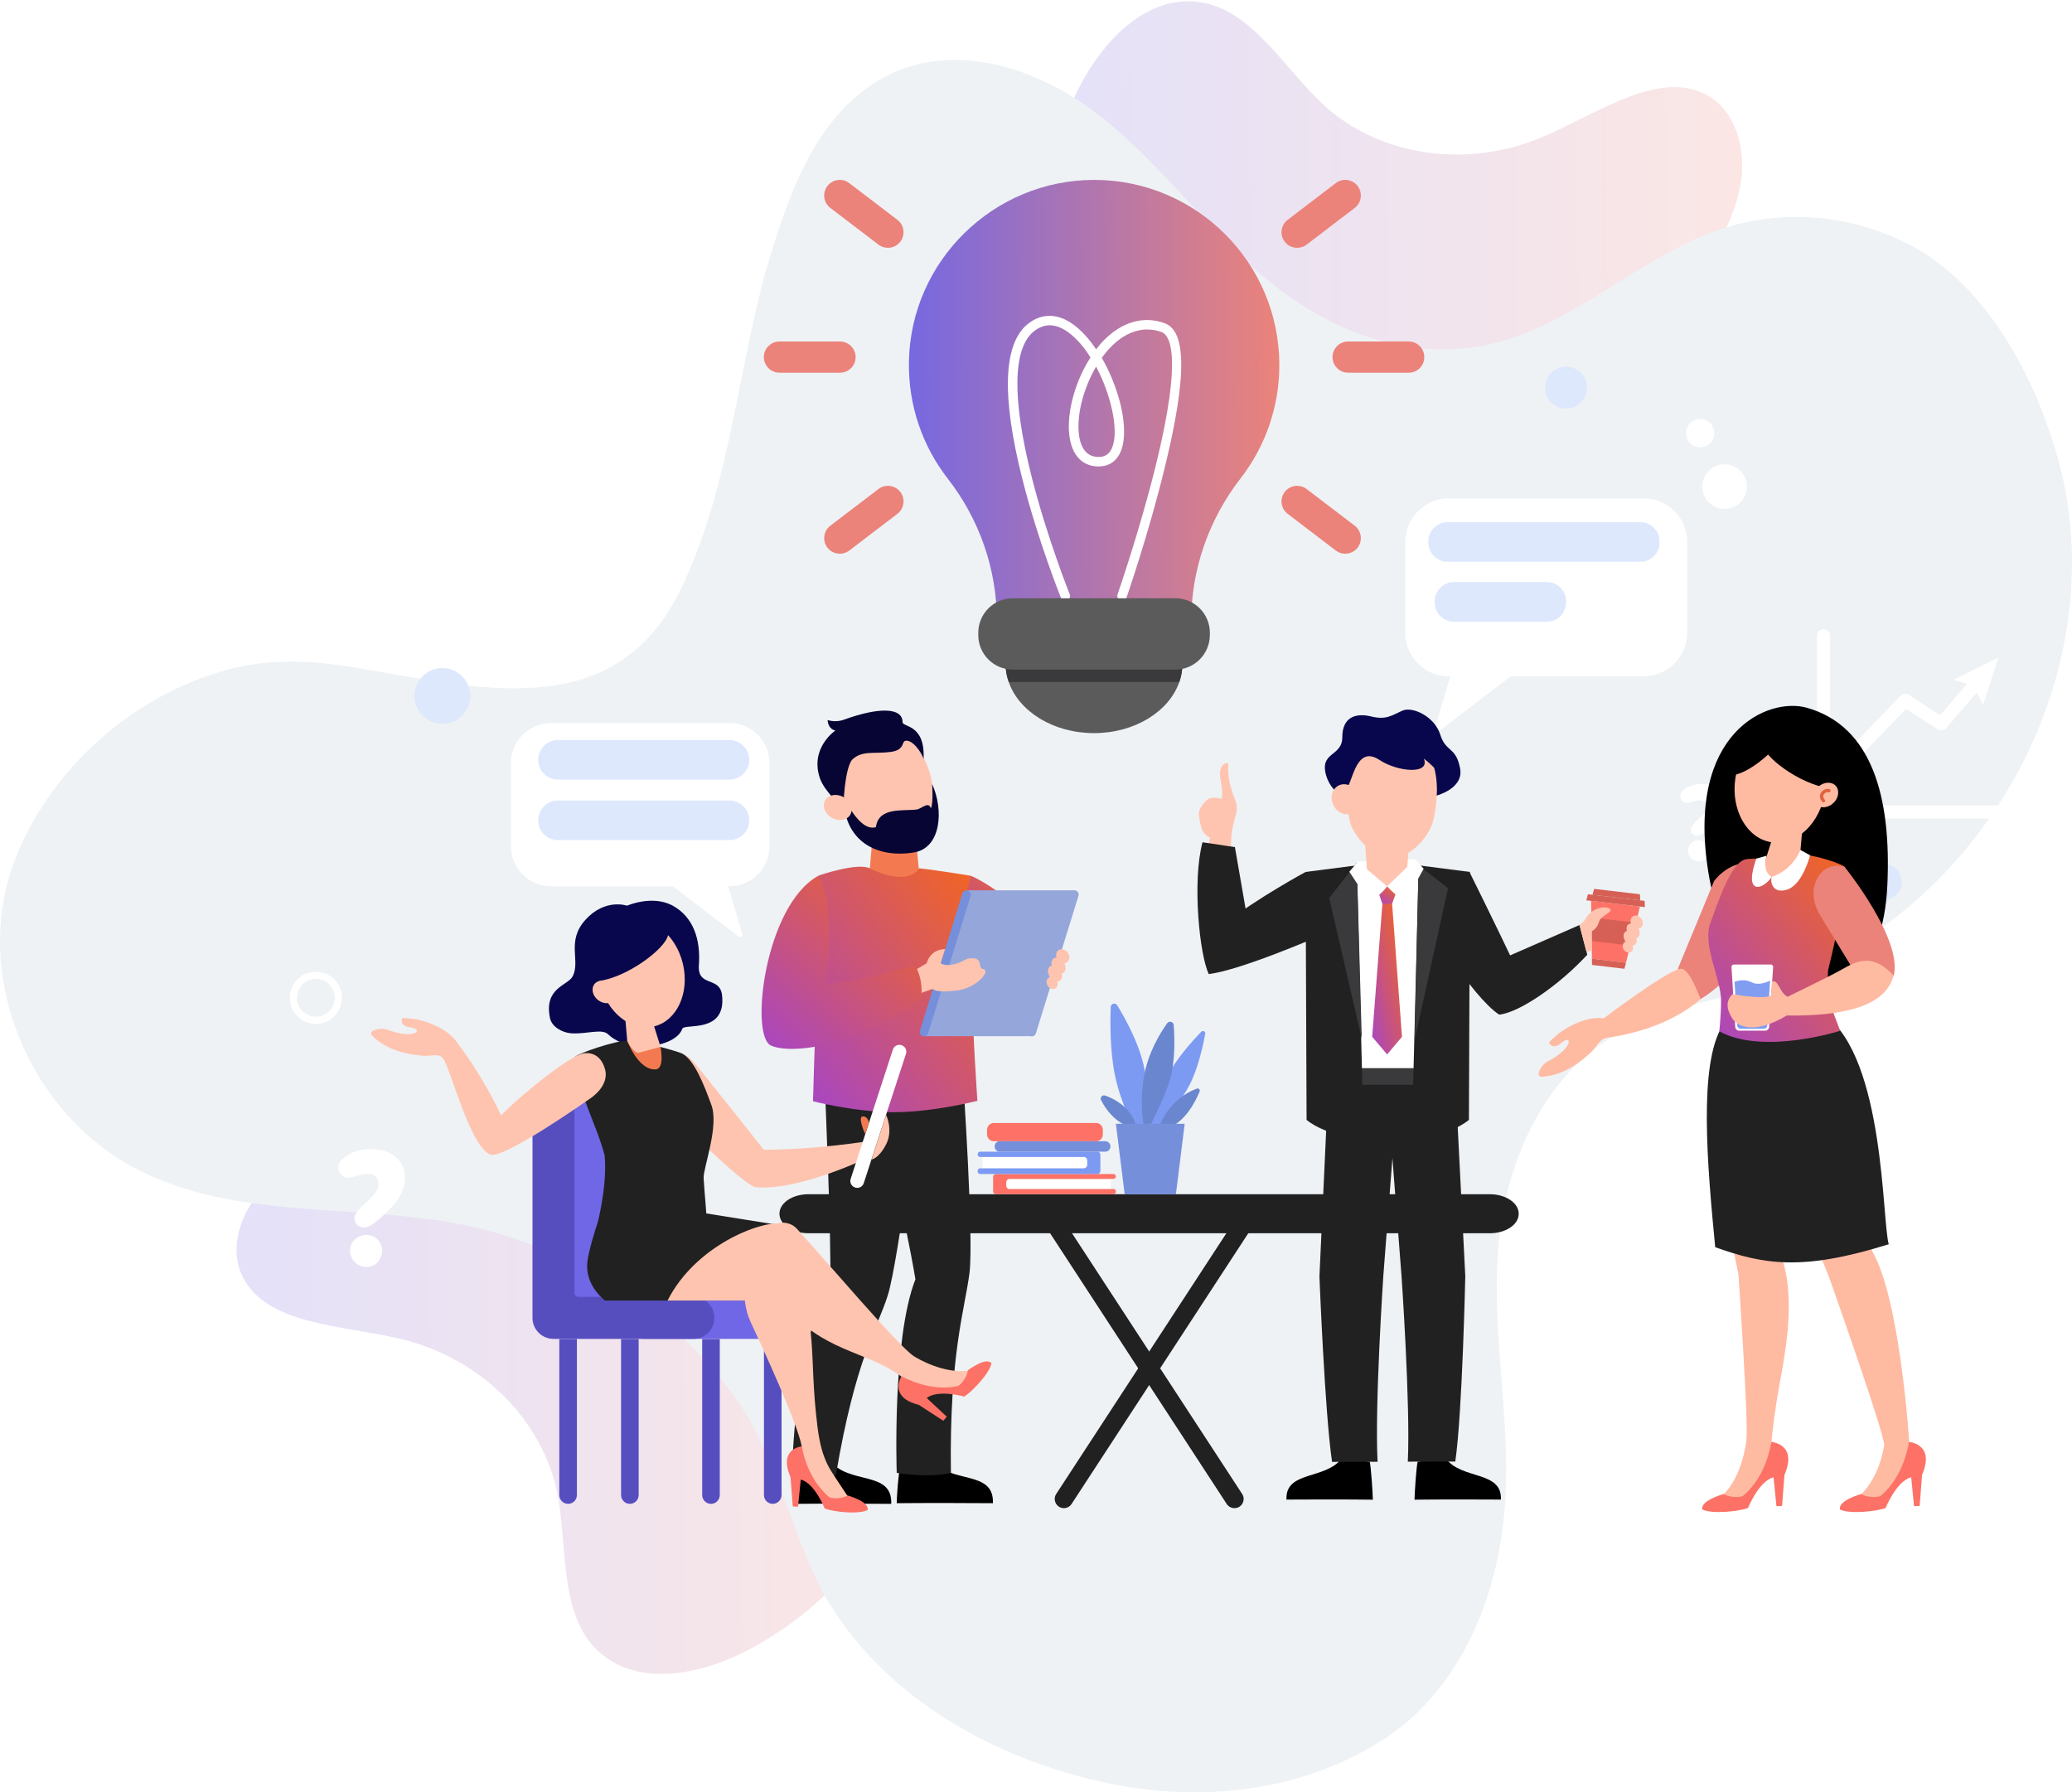 <svg width="622" height="538" viewBox="0 0 622 538" fill="none" xmlns="http://www.w3.org/2000/svg">
<path opacity="0.2" d="M225.551 494.79C212.346 501.985 195.008 505.956 183.09 498.315C167.278 488.249 170.743 466.245 167.375 448.559C163.019 426.277 144.27 407.633 120.371 401.932C102.608 397.663 79.063 397.834 72.381 382.222C68.921 374.016 72.308 364.097 78.687 356.98C85.066 349.864 94.377 345.351 103.606 341.84C135.691 329.888 172.28 330.069 202.692 342.304C266.852 368.171 302.078 452.752 225.551 494.79Z" fill="url(#paint0_linear)"/>
<path opacity="0.2" d="M322.93 28.345C329.349 14.745 341.007 1.311 355.137 0.451C373.843 -0.749 384.026 19.063 397.178 31.358C413.839 46.78 439.977 50.775 462.638 41.28C479.499 34.249 498.411 20.222 513.016 28.887C520.65 33.472 523.766 43.479 522.814 52.989C521.861 62.498 517.005 71.635 511.624 79.914C492.766 108.492 463.115 129.929 431.34 137.99C364.274 154.95 285.935 107.432 322.93 28.345Z" fill="url(#paint1_linear)"/>
<path d="M40.217 350.488C67.16 364.791 98.495 361.947 127.837 365.842C164.835 369.92 203.73 392.2 223.678 424.005C234.168 441.084 237.95 461.137 247.446 478.739C265.19 509.826 299.415 528.623 333.779 535.511C360.782 540.943 390.122 537.779 413.764 523.089C439.218 507.596 450.768 477.027 451.972 448.302C453.091 424.345 448.048 400.537 449.612 376.651C451.203 351.177 462.136 323.878 485.004 310.612C497.63 303.35 512.122 300.897 525.94 296.97C538.964 293.461 551.341 287.753 562.474 280.161C580.799 267.713 595.812 250.406 606.221 230.902C621.407 202.329 626.595 168.051 617.524 136.764C611.018 114.132 598.518 90.036 578.785 76.71C561.078 65.212 538.176 61.987 517.919 68.341C489.859 77.13 468.485 102.614 438.179 104.712C414.457 106.593 391.767 94.977 374.691 78.981C358.989 64.344 346.061 46.874 328.883 33.776C312.462 21.346 289.762 13.19 269.699 21.169C245.299 31.229 236.501 58.825 229.664 82.136C221.347 112.678 218.895 145.21 205.587 174.267C186.249 217.93 145.233 206.877 107.284 200.505C92.994 198.027 78.441 197.465 64.597 202.117C38.335 210.466 15.832 230.805 5.184 256.327C-9.225 290.536 7.669 333.144 40.217 350.488Z" fill="#EEF2F5"/>
<g filter="url(#filter0_d)">
<path d="M165.393 213.034H218.975C225.607 213.034 230.985 218.412 230.985 225.044V250.02C230.985 256.652 225.607 262.03 218.975 262.03H218.579L222.869 276.448C223.067 277.075 222.341 277.603 221.813 277.174L201.984 262.03H165.393C158.762 262.03 153.384 256.652 153.384 250.02V225.044C153.384 218.412 158.762 213.034 165.393 213.034Z" fill="white"/>
</g>
<path d="M218.975 234.018H167.505C164.205 234.018 161.566 231.345 161.566 228.079C161.566 224.78 164.238 222.14 167.505 222.14H218.975C222.275 222.14 224.914 224.813 224.914 228.079C224.914 231.345 222.242 234.018 218.975 234.018Z" fill="#DDE8FD"/>
<path d="M218.975 252.164H167.505C164.205 252.164 161.566 249.492 161.566 246.226C161.566 242.926 164.238 240.287 167.505 240.287H218.975C222.275 240.287 224.914 242.959 224.914 246.226C224.914 249.492 222.242 252.164 218.975 252.164Z" fill="#DDE8FD"/>
<g filter="url(#filter1_d)">
<path d="M493.385 145.594H434.953C427.728 145.594 421.855 151.467 421.855 158.693V185.946C421.855 193.171 427.728 199.044 434.953 199.044H435.382L430.697 214.749C430.499 215.442 431.291 216.003 431.852 215.541L453.496 199.011H493.385C500.611 199.011 506.484 193.138 506.484 185.913V158.66C506.484 151.434 500.644 145.594 493.385 145.594Z" fill="white"/>
</g>
<path d="M492.429 168.624H434.524C431.357 168.624 428.783 166.051 428.783 162.883V162.487C428.783 159.32 431.357 156.746 434.524 156.746H492.429C495.596 156.746 498.169 159.32 498.169 162.487V162.883C498.202 166.051 495.596 168.624 492.429 168.624Z" fill="#DDE8FD"/>
<path d="M464.384 186.606H436.438C433.271 186.606 430.697 184.032 430.697 180.865V180.469C430.697 177.301 433.271 174.728 436.438 174.728H464.384C467.551 174.728 470.125 177.301 470.125 180.469V180.865C470.125 184.032 467.551 186.606 464.384 186.606Z" fill="#DDE8FD"/>
<path d="M103.332 347.451C105.543 345.768 108.215 344.943 111.316 344.943C118.014 344.943 121.545 348.573 121.545 353.72C121.545 356.689 120.126 359.691 117.222 362.694C113.527 366.587 110.855 368.501 109.205 368.501C107.588 368.501 106.4 367.214 106.4 365.696C106.4 364.311 107.687 362.925 109.898 360.912C110.03 360.78 110.195 360.615 110.294 360.582C112.801 358.273 113.593 356.986 113.593 355.402C113.593 353.423 112.273 352.334 110.36 352.334C109.469 352.334 108.446 352.532 107.192 352.928C105.971 353.324 105.081 353.522 104.52 353.522C103.134 353.522 101.55 352.334 101.55 350.354C101.583 349.331 102.177 348.342 103.332 347.451ZM110.096 380.313C107.093 380.313 105.081 378.036 105.081 375.298C105.081 372.922 107.093 370.678 110.096 370.678C112.702 370.678 114.715 372.955 114.715 375.298C114.715 378.003 112.801 380.313 110.096 380.313Z" fill="white"/>
<path d="M505.56 236.987C507.012 235.899 508.76 235.338 510.806 235.338C515.194 235.338 517.537 237.746 517.537 241.112C517.537 243.058 516.613 245.038 514.699 247.017C512.258 249.591 510.509 250.845 509.42 250.845C508.365 250.845 507.573 249.987 507.573 248.997C507.573 248.106 508.431 247.182 509.882 245.863C509.981 245.764 510.08 245.665 510.146 245.632C511.796 244.114 512.324 243.256 512.324 242.233C512.324 240.947 511.466 240.221 510.179 240.221C509.585 240.221 508.925 240.353 508.101 240.617C507.276 240.881 506.715 241.013 506.352 241.013C505.461 241.013 504.405 240.221 504.405 238.934C504.405 238.208 504.801 237.581 505.56 236.987ZM510.014 258.565C508.035 258.565 506.715 257.081 506.715 255.266C506.715 253.715 508.035 252.231 510.014 252.231C511.73 252.231 513.05 253.715 513.05 255.266C513.05 257.048 511.796 258.565 510.014 258.565Z" fill="white"/>
<path d="M608.864 245.698H547.396C546.307 245.698 545.417 244.807 545.417 243.718V190.829C545.417 189.74 546.307 188.849 547.396 188.849C548.485 188.849 549.376 189.74 549.376 190.829V241.771H608.897C609.985 241.771 610.876 242.662 610.876 243.751C610.843 244.84 609.952 245.698 608.864 245.698Z" fill="white"/>
<path d="M552.048 232.764C551.553 232.764 551.058 232.566 550.695 232.203C549.903 231.444 549.903 230.191 550.662 229.432L570.525 208.877C571.184 208.184 572.207 208.085 572.999 208.58L582.402 214.683L592.3 203.169C592.993 202.344 594.247 202.245 595.072 202.971C595.897 203.664 595.996 204.917 595.27 205.742L584.25 218.544C583.623 219.303 582.501 219.435 581.676 218.907L572.207 212.77L553.467 232.17C553.071 232.566 552.576 232.764 552.048 232.764Z" fill="white"/>
<path d="M595.303 211.615L592.498 205.94L586.494 204.026L599.922 197.362L595.303 211.615Z" fill="white"/>
<path d="M189.413 164.764C182.847 164.764 177.502 159.419 177.502 152.853C177.502 146.287 182.847 140.942 189.413 140.942C195.979 140.942 201.324 146.287 201.324 152.853C201.324 159.419 195.979 164.764 189.413 164.764ZM189.413 144.209C184.662 144.209 180.768 148.069 180.768 152.853C180.768 157.604 184.629 161.497 189.413 161.497C194.164 161.497 198.057 157.637 198.057 152.853C198.057 148.102 194.197 144.209 189.413 144.209Z" fill="white"/>
<path d="M552.708 259.522C547.891 259.522 543.998 255.596 543.998 250.812C543.998 245.995 547.924 242.101 552.708 242.101C557.525 242.101 561.419 246.028 561.419 250.812C561.452 255.629 557.525 259.522 552.708 259.522ZM552.708 244.477C549.211 244.477 546.373 247.314 546.373 250.812C546.373 254.309 549.211 257.147 552.708 257.147C556.206 257.147 559.043 254.309 559.043 250.812C559.043 247.314 556.206 244.477 552.708 244.477Z" fill="#DDE8FD"/>
<path d="M94.82 307.33C90.497 307.33 87 303.833 87 299.511C87 295.188 90.497 291.691 94.82 291.691C99.142 291.691 102.639 295.188 102.639 299.511C102.639 303.833 99.142 307.33 94.82 307.33ZM94.82 293.836C91.685 293.836 89.145 296.376 89.145 299.511C89.145 302.645 91.685 305.186 94.82 305.186C97.954 305.186 100.494 302.645 100.494 299.511C100.494 296.376 97.954 293.836 94.82 293.836Z" fill="white"/>
<path d="M514.633 130.021C514.633 132.364 512.72 134.277 510.377 134.277C508.034 134.277 506.121 132.364 506.121 130.021C506.121 127.679 508.034 125.765 510.377 125.765C512.72 125.765 514.633 127.679 514.633 130.021Z" fill="white"/>
<path d="M141.176 208.91C141.176 213.529 137.415 217.29 132.795 217.29C128.176 217.29 124.415 213.529 124.415 208.91C124.415 204.29 128.176 200.529 132.795 200.529C137.415 200.529 141.176 204.29 141.176 208.91Z" fill="#DDE8FD"/>
<path d="M476.426 116.362C476.426 119.826 473.622 122.664 470.125 122.664C466.66 122.664 463.823 119.859 463.823 116.362C463.823 112.897 466.627 110.06 470.125 110.06C473.589 110.06 476.426 112.897 476.426 116.362Z" fill="#DDE8FD"/>
<path d="M570.921 264.735C570.921 267.705 568.512 270.113 565.543 270.113C562.573 270.113 560.165 267.705 560.165 264.735C560.165 261.766 562.573 259.357 565.543 259.357C568.512 259.357 570.921 261.766 570.921 264.735Z" fill="#DDE8FD"/>
<path d="M524.4 146.056C524.4 149.752 521.397 152.754 517.702 152.754C514.006 152.754 511.004 149.752 511.004 146.056C511.004 142.361 514.006 139.359 517.702 139.359C521.397 139.359 524.4 142.361 524.4 146.056Z" fill="white"/>
<path d="M216.138 133.882C216.138 137.643 213.103 140.678 209.341 140.678C205.58 140.678 202.545 137.643 202.545 133.882C202.545 130.12 205.58 127.085 209.341 127.085C213.07 127.085 216.138 130.153 216.138 133.882Z" fill="white"/>
<path d="M268.334 247.248H274.504L275.923 261.832L268.697 265.659L261.01 261.898L262.263 247.248H268.334Z" fill="#F37A50"/>
<path d="M251.375 240.782C255.17 250.284 264.309 255.563 271.765 252.56C279.222 249.591 282.192 239.462 278.397 229.96C274.603 220.457 265.464 215.178 258.007 218.181C250.517 221.183 247.548 231.312 251.375 240.782Z" fill="#FFC4AF"/>
<path d="M246.162 233.688C242.962 224.549 250.782 219.27 250.782 219.27C250.782 219.27 248.67 219.072 248.439 216.135C250.023 216.63 251.771 216.597 253.322 216.036C263.748 212.242 270.941 212.308 270.941 216.762C270.941 218.346 277.836 217.257 277.243 227.947C277.276 227.188 274.834 222.8 272.491 222.371C270.149 221.942 272.261 225.044 267.41 225.703C262.494 226.363 258.898 225.176 255.896 227.947C253.553 230.356 252.959 242.662 253.322 243.388C252.53 241.705 247.581 237.713 246.162 233.688Z" fill="#060534"/>
<path d="M279.816 235.338C279.816 235.338 280.245 240.914 279.453 242.629C278.628 240.386 276.814 242.761 275.131 242.992C271.04 243.52 263.715 242.167 262.956 248.271C257.974 249.855 253.322 239.198 253.322 239.198C253.025 251.109 261.768 257.872 274.306 255.893C282.587 254.573 283.346 243.091 279.816 235.338Z" fill="#060534"/>
<path d="M253.223 239.264C255.335 240.452 256.225 242.794 255.269 244.51C254.312 246.226 251.837 246.655 249.726 245.5C247.614 244.312 246.723 241.969 247.68 240.254C248.637 238.538 251.111 238.109 253.223 239.264Z" fill="#FFC4AF"/>
<path d="M275.494 442.077C276.814 438.514 279.618 438.118 279.618 438.118C285.095 445.64 298.491 441.021 298.062 451.216C277.672 451.084 269.192 451.216 269.192 451.216C269.225 448.874 269.621 443.331 270.083 441.153L271.139 441.351L275.494 442.077Z" fill="black"/>
<path d="M244.975 442.275C246.294 438.712 249.099 438.316 249.099 438.316C254.576 445.838 267.971 441.219 267.542 451.414C247.152 451.282 238.673 451.414 238.673 451.414C238.706 449.072 239.102 443.529 239.564 441.351L240.619 441.549L244.975 442.275Z" fill="black"/>
<path d="M289.054 323.068C289.054 323.068 292.354 371.371 291.034 382.094C289.681 392.817 284.93 406.609 285.458 442.11C278.793 443.76 269.192 442.11 269.192 442.11C269.192 442.11 267.773 401.957 274.801 384.008C271.931 366.587 262.758 326.665 262.758 326.665L289.054 323.068Z" fill="#212121"/>
<path d="M276.451 324.388C276.451 324.388 269.753 378.597 266.486 388.891C263.22 399.185 256.819 407.862 250.913 442.869C244.084 443.199 237.716 442.869 237.716 442.869C237.716 442.869 238.64 398.492 249.264 388.396C249.627 370.711 247.548 324.751 247.548 324.751L276.451 324.388Z" fill="#212121"/>
<path d="M245.634 262.855C245.634 262.855 257.248 258.796 261.109 260.644C273.151 266.451 275.89 260.644 275.89 260.644C279.75 260.974 291.331 262.855 291.331 262.855C291.331 275.821 292.189 288.821 291.958 298.62C291.793 307.165 293.41 330.426 293.41 330.426C293.41 330.426 280.608 333.791 268.499 333.857C256.39 333.791 244.051 330.558 244.051 330.558C244.051 330.558 244.711 307 245.239 298.257C245.107 288.458 245.634 275.755 245.634 262.855Z" fill="url(#paint2_linear)"/>
<path d="M312.018 282.123C307.234 270.674 293.014 263.415 291.364 262.855L288.064 277.537C294.894 281.562 299.843 285.95 299.843 285.95C299.018 290.041 299.15 294.034 296.775 299.214C296.775 299.214 298.82 296.376 301.361 298.059C303.836 299.676 308.356 296.376 308.356 296.376C308.356 296.376 315.68 290.833 312.018 282.123Z" fill="url(#paint3_linear)"/>
<path d="M402.751 437.788C397.901 444.255 385.792 441.384 386.188 450.128C404.269 450.029 412.121 450.161 412.121 450.161C412.088 448.148 411.593 440.658 411.198 438.778L402.751 437.788Z" fill="black"/>
<path d="M433.996 437.788C438.846 444.255 450.955 441.384 450.559 450.128C432.479 450.029 424.626 450.161 424.626 450.161C424.659 448.148 425.154 440.658 425.55 438.778L433.996 437.788Z" fill="black"/>
<path d="M391.995 261.7C391.995 261.7 377.313 269.651 367.943 277.042L362.861 292.384C372.628 291.229 396.845 280.638 396.845 280.638L391.995 261.7Z" fill="#212121"/>
<path d="M359.958 245.137C360.42 247.479 360.387 249.954 363.191 251.439C363.191 251.439 362.103 258.994 361.872 265.263C361.872 265.263 369.592 257.971 369.592 257.938C369.394 255.398 369.493 250.614 370.12 247.941C370.285 247.248 370.483 246.556 370.648 245.863C371.11 244.18 371.737 242.497 370.879 240.353C367.58 232.071 369.13 229.564 368.635 229.135C367.778 228.673 365.534 230.059 366.392 234.084C367.217 237.944 366.755 239.792 366.755 239.792C366.755 239.792 363.785 238.967 362.598 239.924C362.07 240.386 359.43 242.398 359.958 245.137Z" fill="#FFC4AF"/>
<path d="M360.981 252.824L370.714 254.276L375.465 281.694L362.895 292.417C360.156 287.039 357.813 264.768 360.981 252.824Z" fill="#212121"/>
<path d="M436.702 320.825C424.263 322.342 411.692 322.375 398.957 320.924L396.086 383.183C396.086 383.183 397.703 424.359 399.881 438.811L413.54 438.778C412.649 421.984 415.256 383.117 415.256 383.117L417.994 347.616L420.733 383.117C420.733 383.117 423.438 421.951 422.613 438.745L436.867 438.712C438.978 424.26 439.869 383.051 439.869 383.051L436.702 320.825Z" fill="#212121"/>
<path d="M441.222 261.931C441.222 261.931 449.602 278.824 454.683 289.613L450.031 304.559C441.816 299.148 428.387 276.679 428.387 276.679L441.222 261.931Z" fill="#212121"/>
<path d="M424.659 257.872L407.634 258.631L405.918 275.293L407.766 322.804L425.715 322.606L430.4 269.387L424.659 257.872Z" fill="white"/>
<path d="M405.984 232.236C408.36 229.498 410.241 232.17 413.606 228.772C416.971 225.406 419.71 222.965 422.58 226.528C425.451 230.092 426.969 230.587 429.08 230.389C431.192 230.191 431.159 238.835 431.159 238.835C431.159 238.835 439.44 236.756 438.318 230.718C437.098 224.021 434.029 225.934 432.347 220.49C430.631 215.046 424.065 212.011 421.03 213.298C417.862 214.683 416.18 216.201 411.56 215.046C406.941 213.925 402.949 215.277 402.949 221.282C402.949 227.287 395.888 225.505 398.165 232.995C399.056 235.899 401.497 238.571 402.652 238.34C404.17 238.043 404.434 233.985 405.984 232.236Z" fill="#08074D"/>
<path d="M425.451 320.627H408.723V325.609H425.451V320.627Z" fill="#3A3A3C"/>
<path d="M410.406 262.063L416.344 266.748L422.349 262.063L423.141 250.614H409.614L410.406 262.063Z" fill="#FFC4AF"/>
<path d="M391.929 261.733L392.226 336.167C398.033 340.918 409.383 342.238 409.383 342.238L407.304 259.753L391.929 261.733Z" fill="#212121"/>
<path d="M441.255 261.733L440.958 336.167C435.151 340.918 423.801 342.238 423.801 342.238L425.88 259.753L441.255 261.733Z" fill="#212121"/>
<path d="M399.023 269.552L408.789 311.751L407.304 258.994L399.023 269.552Z" fill="#3A3A3C"/>
<path d="M434.689 266.616L424.659 312.213L425.847 259.753L434.689 266.616Z" fill="#3A3A3C"/>
<path d="M417.697 220.754C400.244 220.358 404.236 243.85 405.49 247.545C406.182 249.558 410.604 257.279 417.73 257.411C424.857 257.312 429.179 249.591 429.872 247.545C431.159 243.883 435.778 221.051 417.697 220.754Z" fill="#FFC4AF"/>
<path d="M417.895 271.136L420.865 311.223L416.411 316.502L411.923 311.223L414.992 271.235L417.895 271.136Z" fill="url(#paint4_linear)"/>
<path d="M419.512 266.814L416.543 266.055L413.507 266.946L414.959 271.301L417.895 271.268L419.512 266.814Z" fill="url(#paint5_linear)"/>
<path d="M416.411 266.055C416.411 266.055 414.431 268.958 410.934 270.575L405.061 261.667L407.634 258.631L416.411 266.055Z" fill="white"/>
<path d="M416.411 266.055C416.411 266.055 419.281 269.387 422.053 270.377L427.365 260.776L424.857 257.905L416.411 266.055Z" fill="white"/>
<path d="M476.492 286.577L474.15 277.669L451.45 287.6L450.031 304.559C456.036 303.998 468.112 295.683 476.492 286.577Z" fill="#212121"/>
<path d="M403.906 236.459C405.885 237.119 406.446 222.998 414.101 228.112C419.512 231.708 429.443 232.599 427.43 227.716C429.047 228.904 430.862 230.784 430.862 230.784L428.024 221.381C428.024 221.381 413.375 216.795 408.195 221.447C403.015 226.132 403.906 236.459 403.906 236.459Z" fill="#08074D"/>
<path d="M407.535 238.076C408.69 240.353 408.03 243.025 406.018 244.048C404.038 245.071 401.464 244.048 400.31 241.771C399.155 239.495 399.815 236.822 401.827 235.8C403.807 234.777 406.38 235.8 407.535 238.076Z" fill="#FFC4AF"/>
<path d="M492.296 272.126L491.109 276.976L489.393 283.806L488.106 288.986L477.878 287.765L477.812 282.453L477.713 275.425L477.647 270.41L492.296 272.126Z" fill="#FD7166"/>
<path d="M476.195 270.245L493.781 272.291L493.715 270.41L476.69 268.43L476.195 270.245Z" fill="#D66056"/>
<path d="M492.362 270.245L478.043 268.595L478.538 266.814L492.296 268.43L492.362 270.245Z" fill="#D66056"/>
<path d="M488.106 288.986L487.644 290.8L477.911 289.646L477.878 287.765L488.106 288.986Z" fill="#D66056"/>
<path d="M491.109 276.976L489.393 283.806L477.812 282.453L477.713 275.425L491.109 276.976Z" fill="#D66056"/>
<path d="M487.644 282.849C487.743 282.783 487.875 282.717 488.007 282.684C488.007 282.651 487.974 282.651 487.974 282.618C487.182 281.529 487.182 280.209 487.974 279.648C488.106 279.549 488.238 279.483 488.403 279.45C488.172 278.626 488.304 277.834 488.865 277.438C489.096 277.273 489.36 277.207 489.624 277.207C489.327 276.415 489.492 275.557 490.119 275.095C490.911 274.534 492.065 274.831 492.725 275.755C493.385 276.679 493.319 277.9 492.527 278.461C492.329 278.593 492.098 278.692 491.867 278.725C492.428 279.747 492.362 280.869 491.669 281.397C491.537 281.496 491.405 281.562 491.241 281.595C491.471 282.42 491.34 283.212 490.779 283.608C490.581 283.74 490.35 283.839 490.086 283.839C490.383 284.531 490.251 285.323 489.69 285.686C489.03 286.148 488.04 285.917 487.479 285.125C486.918 284.334 487.017 283.311 487.644 282.849Z" fill="#FFC4AF"/>
<path d="M477.878 279.483C478.637 279.186 479.594 278.263 480.089 276.514C480.583 274.798 484.642 273.677 483.19 272.72C481.738 271.796 477.251 272.555 475.568 276.448C474.612 277.405 474.15 277.669 474.15 277.669L476.228 285.686L477.845 285.323L477.878 279.483Z" fill="#FFC4AF"/>
<path d="M309.345 311.026C309.444 311.059 309.51 311.059 309.609 311.092H309.873C310.368 311.026 310.83 310.696 310.962 310.201L323.73 268.958C323.763 268.859 323.763 268.793 323.796 268.694C323.796 268.628 323.796 268.595 323.796 268.529C323.796 268.496 323.796 268.463 323.796 268.43C323.796 268.398 323.796 268.364 323.796 268.331C323.73 267.87 323.4 267.441 322.906 267.309C322.84 267.276 322.741 267.276 322.675 267.243C322.576 267.243 322.477 267.243 322.411 267.243H290.242L277.341 311.026H309.378H309.345Z" fill="#95A6DB"/>
<path d="M290.506 267.342C289.813 267.144 289.087 267.507 288.889 268.2L276.186 309.31L276.153 309.409C275.955 310.102 276.318 310.828 277.011 311.026C277.704 311.224 278.43 310.861 278.628 310.168L291.364 268.958C291.561 268.266 291.166 267.54 290.506 267.342Z" fill="#768FDB"/>
<path d="M314.789 293.473C314.921 293.407 315.053 293.341 315.185 293.308C315.185 293.275 315.152 293.275 315.152 293.242C314.361 292.021 314.394 290.602 315.284 290.008C315.416 289.909 315.581 289.843 315.746 289.81C315.515 288.92 315.713 288.062 316.34 287.666C316.571 287.501 316.868 287.435 317.165 287.435C316.868 286.544 317.099 285.62 317.792 285.191C318.65 284.63 319.904 284.993 320.596 286.016C321.289 287.039 321.124 288.359 320.266 288.92C320.035 289.052 319.805 289.151 319.541 289.184C320.101 290.305 320.002 291.526 319.211 292.054C319.079 292.153 318.914 292.219 318.749 292.252C318.98 293.143 318.782 294.001 318.155 294.397C317.924 294.562 317.66 294.628 317.396 294.628C317.693 295.386 317.495 296.211 316.901 296.64C316.175 297.135 315.119 296.805 314.525 295.947C313.932 295.057 314.064 293.968 314.789 293.473Z" fill="#FFC4AF"/>
<path d="M275.263 290.866L278.199 289.151C278.199 289.151 279.024 284.993 283.709 284.894C283.181 286.643 282.39 289.151 282.39 289.151C282.39 289.151 284.699 290.965 290.209 287.864C295.587 286.643 293.277 290.569 295.059 290.866C297.699 291.295 293.145 296.442 287.767 297.234C280.839 298.257 280.014 296.838 280.014 296.838L276.088 298.224L275.263 290.866Z" fill="#FFC4AF"/>
<path d="M248.109 295.32C257.908 294.628 274.636 289.811 274.636 289.811C277.308 293.902 276.583 299.379 276.583 299.379C261.372 312.708 238.442 317.03 231.414 313.83C225.013 310.894 229.533 271.829 245.634 262.888C251.144 272.192 248.109 295.32 248.109 295.32Z" fill="url(#paint6_linear)"/>
<path d="M447.227 370.184H242.698C237.881 370.184 233.988 367.577 233.988 364.311C233.988 361.077 237.881 358.471 242.698 358.471H447.194C452.011 358.471 455.904 361.077 455.904 364.311C455.937 367.577 452.044 370.184 447.227 370.184Z" fill="#212121"/>
<path d="M319.375 452.701C317.198 452.701 315.878 450.26 317.066 448.445L371.077 365.696L375.696 368.699L321.685 451.447C321.157 452.239 320.299 452.701 319.375 452.701Z" fill="#212121"/>
<path d="M370.582 452.701C372.759 452.701 374.079 450.26 372.891 448.445L318.88 365.696L314.261 368.699L368.272 451.48C368.767 452.239 369.658 452.701 370.582 452.701Z" fill="#212121"/>
<path d="M231.975 451.414C233.426 451.414 234.614 450.227 234.614 448.775V401.924H229.335V448.775C229.335 450.227 230.523 451.414 231.975 451.414Z" fill="#564EBF"/>
<path d="M213.432 451.414C214.884 451.414 216.072 450.227 216.072 448.775V401.924H210.793V448.775C210.793 450.227 211.98 451.414 213.432 451.414Z" fill="#564EBF"/>
<path d="M189.083 451.414C190.534 451.414 191.722 450.227 191.722 448.775V401.924H186.443V448.775C186.443 450.227 187.631 451.414 189.083 451.414Z" fill="#564EBF"/>
<path d="M170.54 451.414C171.992 451.414 173.18 450.227 173.18 448.775V401.924H167.901V448.775C167.901 450.227 169.088 451.414 170.54 451.414Z" fill="#564EBF"/>
<path d="M199.806 332.406V388.132C199.806 388.759 200.334 389.287 200.96 389.287H235.505C239.002 389.287 241.807 392.124 241.807 395.589C241.807 399.086 238.969 401.891 235.505 401.891H199.806H193.504C190.006 401.891 187.202 399.053 187.202 395.589V389.287V332.406C187.202 328.908 190.039 326.104 193.504 326.104C196.968 326.104 199.806 328.908 199.806 332.406Z" fill="#7067E6"/>
<path d="M166.166 390.314H193.485V326.075H166.166V390.314Z" fill="#7067E6"/>
<path d="M172.454 332.406V388.132C172.454 388.759 172.982 389.287 173.609 389.287H208.153C211.65 389.287 214.455 392.124 214.455 395.589C214.455 399.086 211.617 401.891 208.153 401.891H172.454H166.152C162.655 401.891 159.85 399.053 159.85 395.589V389.287V332.406C159.85 328.908 162.688 326.104 166.152 326.104C169.649 326.104 172.454 328.908 172.454 332.406Z" fill="#564EBF"/>
<path d="M227.257 345.108C224.749 346.758 225.442 355.831 226.399 356.293C239.398 357.877 261.372 347.121 261.372 347.121L262.23 342.304C262.23 342.304 243.886 345.372 227.257 345.108Z" fill="#FFC4AF"/>
<path d="M198.684 329.37C203.336 336.794 223.693 356.029 226.828 356.326L229.533 345.438C229.533 345.438 211.255 322.276 208.054 318.581C202.478 312.147 191.063 317.261 198.684 329.37Z" fill="#FFC4AF"/>
<path d="M209.803 289.679C210.364 282.057 208.154 275.326 202.083 271.928C195.946 268.463 188.225 271.862 188.225 271.862C188.225 271.862 181.692 269.552 175.787 276.052C169.881 282.552 174.335 288.293 171.926 293.044C170.508 295.848 163.216 296.442 165.097 305.582C165.624 308.221 168.825 310.003 171.497 310.168C176.216 310.465 180.637 308.65 182.55 310.465C188.852 316.503 202.875 314.325 204.821 308.815C205.415 307.099 218.019 310.399 216.765 298.785C216.138 292.879 209.308 296.475 209.803 289.679Z" fill="#08074D"/>
<path d="M198.255 314.259L188.258 312.411L184.53 317.393L192.481 333.758L204.194 323.794L198.255 314.259Z" fill="#F37A50"/>
<path d="M211.222 353.654C211.057 350.552 216.072 337.784 213.433 331.35C211.519 326.17 208.285 317.492 204.359 316.074C202.512 315.381 200.598 314.919 198.288 314.259C198.288 314.259 199.608 320.759 196.87 320.99C191.624 321.419 188.291 312.411 188.291 312.411C185.454 312.147 172.52 316.404 172.52 317.459C172.553 325.807 179.317 337.949 181.527 346.956C182.385 356.689 178.987 368.336 178.987 369.458C178.987 369.458 199.839 375.331 212.179 368.501C212.443 367.577 211.453 357.943 211.222 353.654Z" fill="#212121"/>
<path d="M182.121 359.461C182.121 359.461 177.535 371.074 176.38 378.366C175.259 385.691 181.593 390.376 181.593 390.376H234.252C234.252 390.376 239.894 381.236 238.277 374.902C236.66 368.6 232.932 367.577 232.932 367.577L182.121 359.461Z" fill="#212121"/>
<path d="M234.977 367.28C228.247 366.323 208.747 373.912 200.4 390.376H223.694L234.977 367.28Z" fill="#FFC4AF"/>
<path d="M227.587 373.351C228.445 372.394 229.236 371.239 229.929 370.019C231.876 366.554 236.627 365.96 239.3 368.93C249 379.62 269.687 404.035 274.306 407.071C275.626 407.928 283.214 412.317 290.44 411.459C290.44 411.459 294.003 412.812 291.628 415.649C290.407 417.101 272.03 418.618 272.03 418.618L270.611 413.207C259.921 405.289 246.591 405.85 235.307 391.399C229.105 383.381 227.587 373.351 227.587 373.351Z" fill="#FFC4AF"/>
<path d="M275.791 421.687L283.181 426.471L284.204 425.25L278.199 419.641C281.598 416.969 289.483 419.212 289.483 419.212C292.057 417.53 297.105 412.119 297.633 409.215C295.983 407.137 290.473 411.393 290.473 411.393C290.671 412.317 288.922 415.484 287.537 416.045C281.532 417.332 275.527 415.649 270.611 413.141C270.644 413.174 266.552 419.377 275.791 421.687Z" fill="#FD7166"/>
<path d="M227.488 374.803C226.135 375.166 225.145 376.287 224.947 377.673C224.419 381.401 221.714 388.99 225.376 396.909C234.417 416.342 239.729 429.177 240.685 434.192C238.31 438.613 247.746 450.689 247.878 451.48L254.642 449.369C254.642 449.369 250.749 443.595 249.363 441.318C246.03 435.94 245.503 429.309 244.942 424.194C242.632 402.32 246.591 388.495 230.754 375.661C229.83 374.869 228.676 374.506 227.488 374.803Z" fill="#FFC4AF"/>
<path d="M237.32 443.43L237.98 452.206L239.563 452.272L240.388 444.123C244.579 445.212 247.581 452.833 247.581 452.833C250.484 453.889 257.842 454.615 260.449 453.262C261.075 450.689 254.378 448.874 254.378 448.874C253.784 449.6 250.187 450.128 248.901 449.369C244.216 445.377 241.675 439.57 240.685 434.159C240.685 434.192 233.559 434.687 237.32 443.43Z" fill="#FD7166"/>
<path d="M195.748 306.109L187.631 304.889L188.291 312.411C188.291 312.411 189.842 315.81 191.656 316.041L198.288 314.226L195.748 306.109Z" fill="#FFC4AF"/>
<path d="M180.109 295.221C182.22 303.965 189.479 309.739 196.342 308.089C203.204 306.439 207.098 298.026 204.986 289.25C202.874 280.506 195.616 274.732 188.753 276.382C181.89 278.032 178.03 286.445 180.109 295.221Z" fill="#FFC4AF"/>
<path d="M183.408 295.254C185.091 296.541 185.586 298.719 184.497 300.072C183.441 301.424 181.23 301.49 179.548 300.204C177.865 298.917 177.37 296.739 178.459 295.386C179.548 294.034 181.758 293.968 183.408 295.254Z" fill="#FFC4AF"/>
<path d="M182.484 299.709C182.55 299.676 182.616 299.643 182.649 299.577C183.276 298.719 183.342 297.762 182.814 297.003C182.253 296.244 181.23 295.881 180.373 296.178C180.142 296.244 180.01 296.508 180.076 296.772C180.142 297.003 180.406 297.135 180.669 297.069C181.131 296.904 181.758 297.135 182.055 297.564C182.352 297.993 182.319 298.521 181.89 299.049C181.725 299.247 181.791 299.544 181.989 299.709C182.121 299.775 182.319 299.775 182.484 299.709Z" fill="#FFC4AF"/>
<path d="M179.944 294.43C188.159 293.341 199.641 284.96 200.565 280.671C198.981 275.524 190.535 272.918 185.751 275.326C180.967 277.735 176.479 287.963 179.944 294.43Z" fill="#08074D"/>
<path d="M256.688 356.458C255.599 356.095 255.005 354.94 255.368 353.852L268.037 315.051C268.4 313.962 269.555 313.368 270.644 313.731C271.733 314.094 272.327 315.249 271.964 316.338L259.294 355.138C258.964 356.227 257.776 356.821 256.688 356.458Z" fill="white"/>
<path d="M263.418 342.568L265.992 334.649C265.992 334.649 268.235 339.202 265.992 343.524C263.748 347.847 261.636 348.045 261.636 348.045L263.418 342.568Z" fill="#FFC4AF"/>
<path d="M259.723 340.456C259.063 338.938 257.545 335.078 259.063 335.111C260.614 335.144 260.845 336.992 260.845 336.992L259.723 340.456Z" fill="#F37A50"/>
<path d="M132.895 317.36C136.392 313.863 134.082 310.234 134.082 310.234C135.996 309.838 146.059 325.081 150.414 334.814C158.003 327.16 171.365 316.865 174.962 316.239C174.962 316.239 179.845 314.919 181.593 320.825C183.144 326.071 177.073 329.799 177.073 329.799C177.073 329.799 151.008 348.21 147.148 346.56C141.143 344.052 135.699 322.111 132.895 317.36Z" fill="#FFC4AF"/>
<path d="M127.451 316.931C129.595 317.063 132.202 316.008 133.027 317.921L137.217 315.876L137.481 313.335C133.884 307.561 125.075 305.912 124.217 305.846C121.941 305.648 120.918 305.417 120.72 305.714C120.555 306.011 119.994 308.023 123.26 308.419C127.385 308.914 124.646 312.213 116.299 309.079C114.22 308.287 110.261 309.31 111.679 310.828C113.23 312.51 117.75 316.338 127.451 316.931Z" fill="#FFC4AF"/>
<path d="M354.976 199.176C354.976 201.09 354.646 202.938 354.019 204.719C350.951 213.562 340.657 220.061 328.416 220.061C316.175 220.061 305.881 213.562 302.813 204.719C302.186 202.971 301.856 201.09 301.856 199.176H354.976Z" fill="#5B5B5B"/>
<path d="M354.976 199.176C354.976 201.09 354.646 202.938 354.019 204.719H302.813C302.186 202.971 301.856 201.09 301.856 199.176H354.976Z" fill="#3A3A3C"/>
<path d="M384.044 109.598C384.044 78.914 359.199 54.036 328.515 54.004C298.26 53.971 273.382 78.353 272.855 108.575C272.624 121.806 277.012 134.014 284.501 143.648C294.004 155.855 299.25 170.835 299.25 186.309V186.573H357.616V186.309C357.616 170.802 362.928 155.855 372.397 143.615C379.689 134.212 384.044 122.4 384.044 109.598Z" fill="url(#paint7_linear)"/>
<path d="M336.83 180.304C336.665 180.304 336.533 180.271 336.368 180.238C335.642 179.974 335.246 179.182 335.477 178.423C335.543 178.225 342.109 159.353 346.86 140.117C355.306 106.035 350.951 100.492 348.707 99.667C342.076 97.324 336.764 100.789 333.497 104.121C332.54 105.111 331.617 106.2 330.759 107.42C332.177 109.862 333.464 112.601 334.52 115.438C337.456 123.291 338.248 130.648 336.599 135.102C335.345 138.534 332.672 140.249 329.043 139.985C325.645 139.721 323.17 137.775 321.85 134.277C320.366 130.285 320.531 124.445 322.378 118.242C323.533 114.316 325.282 110.522 327.36 107.289C325.414 104.187 323.137 101.515 320.663 99.733C317 97.06 313.569 96.962 310.435 99.403C304.001 104.451 303.737 119.562 309.709 143.186C314.328 161.398 321.059 178.225 321.125 178.39C321.421 179.116 321.059 179.941 320.333 180.238C319.607 180.535 318.782 180.172 318.485 179.446C318.419 179.281 311.589 162.289 306.937 143.912C300.569 118.77 301.163 103.032 308.653 97.159C312.777 93.926 317.627 94.025 322.279 97.456C324.622 99.172 326.931 101.713 329.043 104.847C329.802 103.89 330.561 102.966 331.386 102.141C336.83 96.599 343.296 94.751 349.565 96.994C353.491 98.38 355.075 103.659 354.481 113.095C354.019 120.057 352.37 129.394 349.532 140.81C344.847 160.145 338.248 179.149 338.182 179.347C337.984 179.941 337.423 180.304 336.83 180.304ZM329.043 110.06C327.426 112.798 326.107 115.867 325.15 119.034C323.5 124.577 323.302 129.922 324.556 133.288C325.48 135.729 327.03 136.983 329.307 137.148C331.65 137.313 333.134 136.356 333.959 134.113C335.84 128.998 333.563 118.539 329.043 110.06Z" fill="white"/>
<path d="M352.832 200.991H304.034C298.326 200.991 293.674 196.372 293.674 190.631V189.938C293.674 184.23 298.293 179.578 304.034 179.578H352.832C358.539 179.578 363.192 184.197 363.192 189.938V190.631C363.159 196.339 358.539 200.991 352.832 200.991Z" fill="#5B5B5B"/>
<path d="M422.877 111.875H404.698C402.124 111.875 400.013 109.763 400.013 107.19C400.013 104.616 402.124 102.504 404.698 102.504H422.877C425.451 102.504 427.563 104.616 427.563 107.19C427.563 109.796 425.484 111.875 422.877 111.875Z" fill="#EB837A"/>
<path d="M252.167 111.875H233.988C231.414 111.875 229.303 109.763 229.303 107.19C229.303 104.616 231.414 102.504 233.988 102.504H252.167C254.741 102.504 256.852 104.616 256.852 107.19C256.852 109.796 254.741 111.875 252.167 111.875Z" fill="#EB837A"/>
<path d="M263.715 73.437L249.264 62.417C247.218 60.866 246.789 57.897 248.373 55.851C249.924 53.806 252.893 53.377 254.939 54.96L269.39 65.98C271.436 67.531 271.832 70.5 270.281 72.546C268.697 74.592 265.761 74.987 263.715 73.437Z" fill="#EB837A"/>
<path d="M392.226 73.437L406.678 62.417C408.723 60.866 409.119 57.897 407.568 55.851C406.018 53.806 403.048 53.377 401.003 54.96L386.551 65.98C384.506 67.531 384.077 70.5 385.66 72.546C387.211 74.592 390.181 74.987 392.226 73.437Z" fill="#EB837A"/>
<path d="M263.715 146.782L249.264 157.802C247.218 159.353 246.789 162.322 248.373 164.368C249.924 166.413 252.893 166.809 254.939 165.259L269.39 154.239C271.436 152.688 271.832 149.719 270.281 147.673C268.697 145.627 265.761 145.231 263.715 146.782Z" fill="#EB837A"/>
<path d="M392.226 146.782L406.678 157.802C408.723 159.353 409.119 162.322 407.568 164.368C406.018 166.413 403.048 166.809 401.003 165.259L386.551 154.239C384.506 152.688 384.077 149.719 385.66 147.673C387.211 145.627 390.181 145.231 392.226 146.782Z" fill="#EB837A"/>
<path d="M340.492 338.773C340.492 338.773 336.302 330.888 334.652 322.507C333.2 315.348 333.266 306.835 333.431 302.249C333.464 301.226 334.817 300.863 335.378 301.754C338.017 306.043 342.768 314.688 343.824 322.507C344.583 327.885 345.078 333.329 345.309 338.773H340.492Z" fill="#7C9AF2"/>
<path d="M344.847 338.773C344.847 338.773 347.619 329.139 350.687 322.705C352.931 318.02 357.979 312.444 360.585 309.706C361.08 309.178 361.938 309.64 361.806 310.333C361.146 313.896 359.595 320.924 357.055 325.741C353.557 332.406 347.685 338.773 347.685 338.773H344.847Z" fill="#7C9AF2"/>
<path d="M330.528 330.228C330.132 329.436 330.891 328.578 331.716 328.842C333.827 329.568 335.774 330.69 337.456 332.175C340.591 335.012 341.152 338.245 341.152 338.245L340.063 338.608C340.063 338.608 334.256 337.553 330.528 330.228Z" fill="#6A86CE"/>
<path d="M352.337 307.693C352.271 306.703 350.984 306.34 350.39 307.132C348.213 310.168 344.55 316.14 343.362 323.431C341.878 332.571 343.593 338.773 343.593 338.773H344.814C344.814 338.773 349.367 330.162 351.116 324.355C352.832 318.878 352.634 311.553 352.337 307.693Z" fill="#6A86CE"/>
<path d="M347.751 338.773C347.751 338.773 350.357 330.096 359.298 326.764C359.826 326.566 360.321 327.094 360.123 327.621C358.936 330.492 355.603 337.355 349.928 338.773H347.751Z" fill="#6A86CE"/>
<path d="M355.636 337.322H334.982L337.621 358.504H352.997L355.636 337.322Z" fill="#768FDB"/>
<path d="M333.431 353.852V356.887H334.256C334.652 356.887 334.982 357.217 334.982 357.613V357.745C334.982 358.141 334.652 358.471 334.256 358.471H298.985C298.523 358.471 298.128 358.108 298.128 357.613V353.258C298.128 352.796 298.49 352.4 298.985 352.4H334.256C334.652 352.4 334.982 352.73 334.982 353.126C334.982 353.522 334.652 353.852 334.256 353.852H333.431Z" fill="#FD7166"/>
<path d="M333.53 356.92H303.044C302.516 356.92 302.087 356.491 302.087 355.963V354.841C302.087 354.313 302.516 353.885 303.044 353.885H333.53V356.92Z" fill="white"/>
<path d="M295.026 347.319V350.684H294.201C293.805 350.684 293.475 351.047 293.475 351.476V351.608C293.475 352.037 293.805 352.4 294.201 352.4H329.472C329.934 352.4 330.329 351.971 330.329 351.476V346.626C330.329 346.098 329.967 345.702 329.472 345.702H294.201C293.805 345.702 293.475 346.065 293.475 346.494C293.475 346.923 293.805 347.286 294.201 347.286H295.026V347.319Z" fill="#7C9AF2"/>
<path d="M294.894 350.684H325.347C325.908 350.684 326.37 350.222 326.37 349.661V348.309C326.37 347.748 325.908 347.286 325.347 347.286H294.894V350.684Z" fill="white"/>
<path d="M329.076 342.568H298.325C297.237 342.568 296.313 341.677 296.313 340.555V339.103C296.313 338.015 297.204 337.091 298.325 337.091H329.043C330.132 337.091 331.055 337.982 331.055 339.103V340.555C331.055 341.677 330.165 342.568 329.076 342.568Z" fill="#FD7166"/>
<path d="M331.814 345.702H300.107C299.282 345.702 298.589 345.042 298.589 344.184V344.085C298.589 343.261 299.249 342.568 300.107 342.568H331.814C332.639 342.568 333.332 343.228 333.332 344.085V344.184C333.332 345.009 332.672 345.702 331.814 345.702Z" fill="#768FDB"/>
<path d="M542.381 212.44C530.8 209.174 506.088 219.633 512.819 261.733C519.55 303.833 551.422 296.904 551.422 296.904C551.422 296.904 565.312 292.549 566.566 265.791C567.82 239.033 561.848 217.917 542.381 212.44Z" fill="black"/>
<path d="M532.747 263.58C532.747 263.58 530.405 287.6 510.509 299.907C507.012 298.95 503.68 290.8 503.68 290.8L514.535 264.504C514.535 264.504 518.428 258.829 525.291 258.928C531.295 258.994 532.747 263.58 532.747 263.58Z" fill="#EB837A"/>
<path d="M532.351 250.68L540.996 249.393L540.303 257.411C540.303 257.411 535.948 265.296 531.79 263.943C527.633 262.591 529.679 259.093 529.679 259.093L532.351 250.68Z" fill="#FFBAA2"/>
<path d="M547.858 237.68C546.439 247.149 539.28 253.913 531.856 252.824C524.432 251.736 519.549 243.157 520.935 233.688C522.354 224.219 529.514 217.455 536.937 218.544C544.394 219.666 549.277 228.211 547.858 237.68Z" fill="#FFBAA2"/>
<path d="M550.893 236.822C542.117 236.426 530.536 228.31 529.151 223.856C530.338 218.247 534.759 215.079 540.038 217.158C545.317 219.237 553.962 229.63 550.893 236.822Z" fill="black"/>
<path d="M531.163 226.099C531.163 226.099 525.917 231.411 520.638 232.632C522.486 226.429 523.806 221.744 527.006 220.193C530.173 218.676 533.704 218.412 533.704 218.412L531.163 226.099Z" fill="black"/>
<path d="M545.812 236.195C544.163 237.713 543.833 240.056 545.087 241.409C546.34 242.761 548.683 242.596 550.333 241.079C551.982 239.561 552.312 237.218 551.058 235.866C549.805 234.513 547.462 234.678 545.812 236.195Z" fill="#FFBAA2"/>
<path d="M547.231 240.815C547.165 240.782 547.099 240.749 547.033 240.683C546.275 239.825 546.11 238.835 546.637 237.977C547.165 237.119 548.221 236.624 549.145 236.855C549.409 236.921 549.574 237.185 549.508 237.449C549.442 237.713 549.178 237.878 548.914 237.812C548.386 237.68 547.759 237.977 547.462 238.472C547.198 238.934 547.297 239.495 547.759 240.023C547.957 240.221 547.924 240.551 547.726 240.716C547.594 240.848 547.396 240.881 547.231 240.815Z" fill="#DE623C"/>
<path d="M524.268 432.014C524.862 426.24 521.859 382.391 521.859 382.391C513.446 343.821 516.745 316.239 516.745 316.239L531.197 317.261L536.905 339.037L534.199 375.43C534.199 375.43 535.222 378.234 535.75 380.478C538.653 392.619 535.75 407.137 533.968 416.804C533.143 421.291 531.856 430.694 531.823 432.839L535.453 437.524C535.453 437.524 522.321 452.074 520.276 452.173C516.349 452.338 517.504 448.445 517.504 448.445C522.948 442.935 524.103 433.664 524.268 432.014Z" fill="#FFBAA2"/>
<path d="M535.684 442.704L534.958 452.041L533.275 452.107L532.417 443.43C527.963 444.585 524.73 452.668 524.73 452.668C521.661 453.757 513.809 454.516 511.037 453.097C510.377 450.359 517.504 448.445 517.504 448.445C518.164 449.204 521.958 449.798 523.311 448.973C528.293 444.717 530.735 438.547 531.79 432.806C531.823 432.872 539.709 433.4 535.684 442.704Z" fill="#FD7166"/>
<path d="M529.151 319.043L549.508 316.239C557.295 333.857 559.835 364.542 561.947 375.463C570.426 389.683 573.132 432.839 573.132 432.839L576.761 437.524C576.761 437.524 563.629 452.074 561.584 452.173C557.657 452.338 558.812 448.445 558.812 448.445C564.223 442.902 565.279 435.544 565.609 433.895C566.137 431.453 549.145 383.579 549.145 383.579L547.33 379.026C526.544 344.712 523.146 318.779 523.146 318.779L529.151 319.043Z" fill="#FFBAA2"/>
<path d="M576.992 442.704L576.266 452.041L574.583 452.107L573.726 443.43C569.271 444.585 566.038 452.668 566.038 452.668C562.97 453.757 555.117 454.516 552.346 453.097C551.686 450.359 558.812 448.445 558.812 448.445C559.472 449.204 563.266 449.798 564.619 448.973C569.601 444.717 572.043 438.547 573.099 432.806C573.132 432.872 581.017 433.4 576.992 442.704Z" fill="#FD7166"/>
<path d="M566.995 373.483C564.949 366.686 565.84 317.987 547.891 304.757L517.009 308.023C509.882 319.571 512.489 349.628 514.897 374.374C529.415 379.554 540.963 381.632 566.995 373.483Z" fill="#212121"/>
<path d="M516.646 300.369C516.646 293.605 510.773 283.476 513.578 276.646C515.623 271.169 519.649 258.763 524.037 257.938C525.818 257.608 527.765 257.938 530.24 257.246C530.24 257.246 528.953 262.986 531.856 263.217C537.432 263.679 540.369 256.52 540.369 256.52C543.371 256.223 553.83 259.357 553.83 260.479C553.797 269.354 551.158 281.628 548.782 291.196C548.353 296.079 549.475 300.006 549.97 302.777C550.861 305.648 552.312 308.815 552.312 309.442C552.312 309.442 529.283 316.799 516.118 309.574C516.118 309.607 516.646 304.955 516.646 300.369Z" fill="url(#paint8_linear)"/>
<path d="M531.823 263.217C531.328 265.527 532.681 268.298 536.541 267.012C541.194 265.461 543.371 256.718 543.371 256.718L540.468 255.134C540.468 255.134 538.257 261.172 531.823 263.217Z" fill="white"/>
<path d="M531.823 263.217C531.262 264.405 527.963 267.474 526.445 265.659C524.895 263.844 527.237 257.74 527.237 257.74L530.306 256.85C530.306 256.85 528.854 261.568 531.823 263.217Z" fill="white"/>
<path d="M553.665 260.116C553.665 260.116 571.251 281.859 568.479 292.846C560.759 298.488 556.866 291.922 556.866 291.922L546.638 275.128C546.638 275.128 542.381 269.288 545.615 263.514C548.386 258.499 553.665 260.116 553.665 260.116Z" fill="#EB837A"/>
<path d="M529.877 309.376H522.09C521.463 309.376 520.935 308.881 520.902 308.254L519.78 290.272C519.747 289.843 520.077 289.514 520.506 289.514H531.559C531.988 289.514 532.318 289.876 532.285 290.272L531.097 308.254C531.031 308.881 530.504 309.376 529.877 309.376Z" fill="white"/>
<path d="M531.361 294.364L530.537 307.759C530.504 308.353 530.042 308.815 529.481 308.815H522.552C521.991 308.815 521.529 308.353 521.496 307.759L520.704 294.694C522.123 294.199 524.07 293.902 525.983 294.925C527.798 295.848 530.339 294.859 531.361 294.364Z" fill="#809DF2"/>
<path d="M536.64 299.181C536.64 299.181 548.782 293.341 552.741 291.097C556.898 288.755 561.914 285.686 568.446 292.813C566.434 300.665 556.733 305.12 536.442 304.823C536.805 301.919 536.64 299.181 536.64 299.181Z" fill="#FFBAA2"/>
<path d="M536.64 299.181C534.199 298.092 533.803 293.704 531.922 294.694C531.823 296.673 531.757 297.498 531.691 298.554C531.625 299.973 522.684 299.049 520.143 298.356C518.131 300.303 518.164 302.612 519.879 305.516C521.298 307.891 526.28 310.894 536.442 304.79C537.3 301.49 536.64 299.181 536.64 299.181Z" fill="#FFBAA2"/>
<path d="M480.98 306.01C480.98 306.01 499.918 291.625 504.406 290.8C506.385 290.437 508.53 294.925 510.509 299.907C504.01 305.516 494.507 309.871 481.673 311.619C481.541 308.683 480.98 306.01 480.98 306.01Z" fill="#FFBAA2"/>
<path d="M477.879 315.579C479.396 314.094 480.32 311.685 482.597 311.487L483.652 307.627L481.937 305.747C475.239 304.559 468.112 309.97 467.485 310.564C465.836 312.114 464.945 312.741 465.044 313.071C465.143 313.401 466.265 315.15 468.772 313.005C471.907 310.267 472.501 314.523 464.582 318.614C462.602 319.637 460.722 323.233 462.8 323.2C465.11 323.134 470.95 322.342 477.879 315.579Z" fill="#FFBAA2"/>
<defs>
<filter id="filter0_d" x="143.384" y="207.034" width="97.602" height="84.296" filterUnits="userSpaceOnUse" color-interpolation-filters="sRGB">
<feFlood flood-opacity="0" result="BackgroundImageFix"/>
<feColorMatrix in="SourceAlpha" type="matrix" values="0 0 0 0 0 0 0 0 0 0 0 0 0 0 0 0 0 0 127 0" result="hardAlpha"/>
<feOffset dy="4"/>
<feGaussianBlur stdDeviation="5"/>
<feComposite in2="hardAlpha" operator="out"/>
<feColorMatrix type="matrix" values="0 0 0 0 0 0 0 0 0 0 0 0 0 0 0 0 0 0 0.15 0"/>
<feBlend mode="normal" in2="BackgroundImageFix" result="effect1_dropShadow"/>
<feBlend mode="normal" in="SourceGraphic" in2="effect1_dropShadow" result="shape"/>
</filter>
<filter id="filter1_d" x="411.855" y="139.594" width="104.629" height="90.116" filterUnits="userSpaceOnUse" color-interpolation-filters="sRGB">
<feFlood flood-opacity="0" result="BackgroundImageFix"/>
<feColorMatrix in="SourceAlpha" type="matrix" values="0 0 0 0 0 0 0 0 0 0 0 0 0 0 0 0 0 0 127 0" result="hardAlpha"/>
<feOffset dy="4"/>
<feGaussianBlur stdDeviation="5"/>
<feComposite in2="hardAlpha" operator="out"/>
<feColorMatrix type="matrix" values="0 0 0 0 0 0 0 0 0 0 0 0 0 0 0 0 0 0 0.15 0"/>
<feBlend mode="normal" in2="BackgroundImageFix" result="effect1_dropShadow"/>
<feBlend mode="normal" in="SourceGraphic" in2="effect1_dropShadow" result="shape"/>
</filter>
<linearGradient id="paint0_linear" x1="61.023" y1="424.383" x2="268.768" y2="422.89" gradientUnits="userSpaceOnUse">
<stop stop-color="#7067E6"/>
<stop offset="1" stop-color="#EB837A"/>
</linearGradient>
<linearGradient id="paint1_linear" x1="302.866" y1="76.445" x2="522.682" y2="74.436" gradientUnits="userSpaceOnUse">
<stop stop-color="#7067E6"/>
<stop offset="1" stop-color="#EB837A"/>
</linearGradient>
<linearGradient id="paint2_linear" x1="287.569" y1="255.898" x2="225.781" y2="303.446" gradientUnits="userSpaceOnUse">
<stop stop-color="#F26522"/>
<stop offset="1" stop-color="#AB47BC"/>
</linearGradient>
<linearGradient id="paint3_linear" x1="310.088" y1="260.751" x2="279.414" y2="284.963" gradientUnits="userSpaceOnUse">
<stop stop-color="#F26522"/>
<stop offset="1" stop-color="#AB47BC"/>
</linearGradient>
<linearGradient id="paint4_linear" x1="419.807" y1="268.511" x2="402.855" y2="272.35" gradientUnits="userSpaceOnUse">
<stop stop-color="#F26522"/>
<stop offset="1" stop-color="#AB47BC"/>
</linearGradient>
<linearGradient id="paint5_linear" x1="418.801" y1="265.751" x2="414.417" y2="271.518" gradientUnits="userSpaceOnUse">
<stop stop-color="#F26522"/>
<stop offset="1" stop-color="#AB47BC"/>
</linearGradient>
<linearGradient id="paint6_linear" x1="270.986" y1="259.882" x2="226.011" y2="307.684" gradientUnits="userSpaceOnUse">
<stop stop-color="#F26522"/>
<stop offset="1" stop-color="#AB47BC"/>
</linearGradient>
<linearGradient id="paint7_linear" x1="267.244" y1="125.495" x2="383.892" y2="124.893" gradientUnits="userSpaceOnUse">
<stop stop-color="#7067E6"/>
<stop offset="1" stop-color="#EB837A"/>
</linearGradient>
<linearGradient id="paint8_linear" x1="548.978" y1="253.246" x2="500.943" y2="293.483" gradientUnits="userSpaceOnUse">
<stop stop-color="#F26522"/>
<stop offset="1" stop-color="#AB47BC"/>
</linearGradient>
</defs>
</svg>
